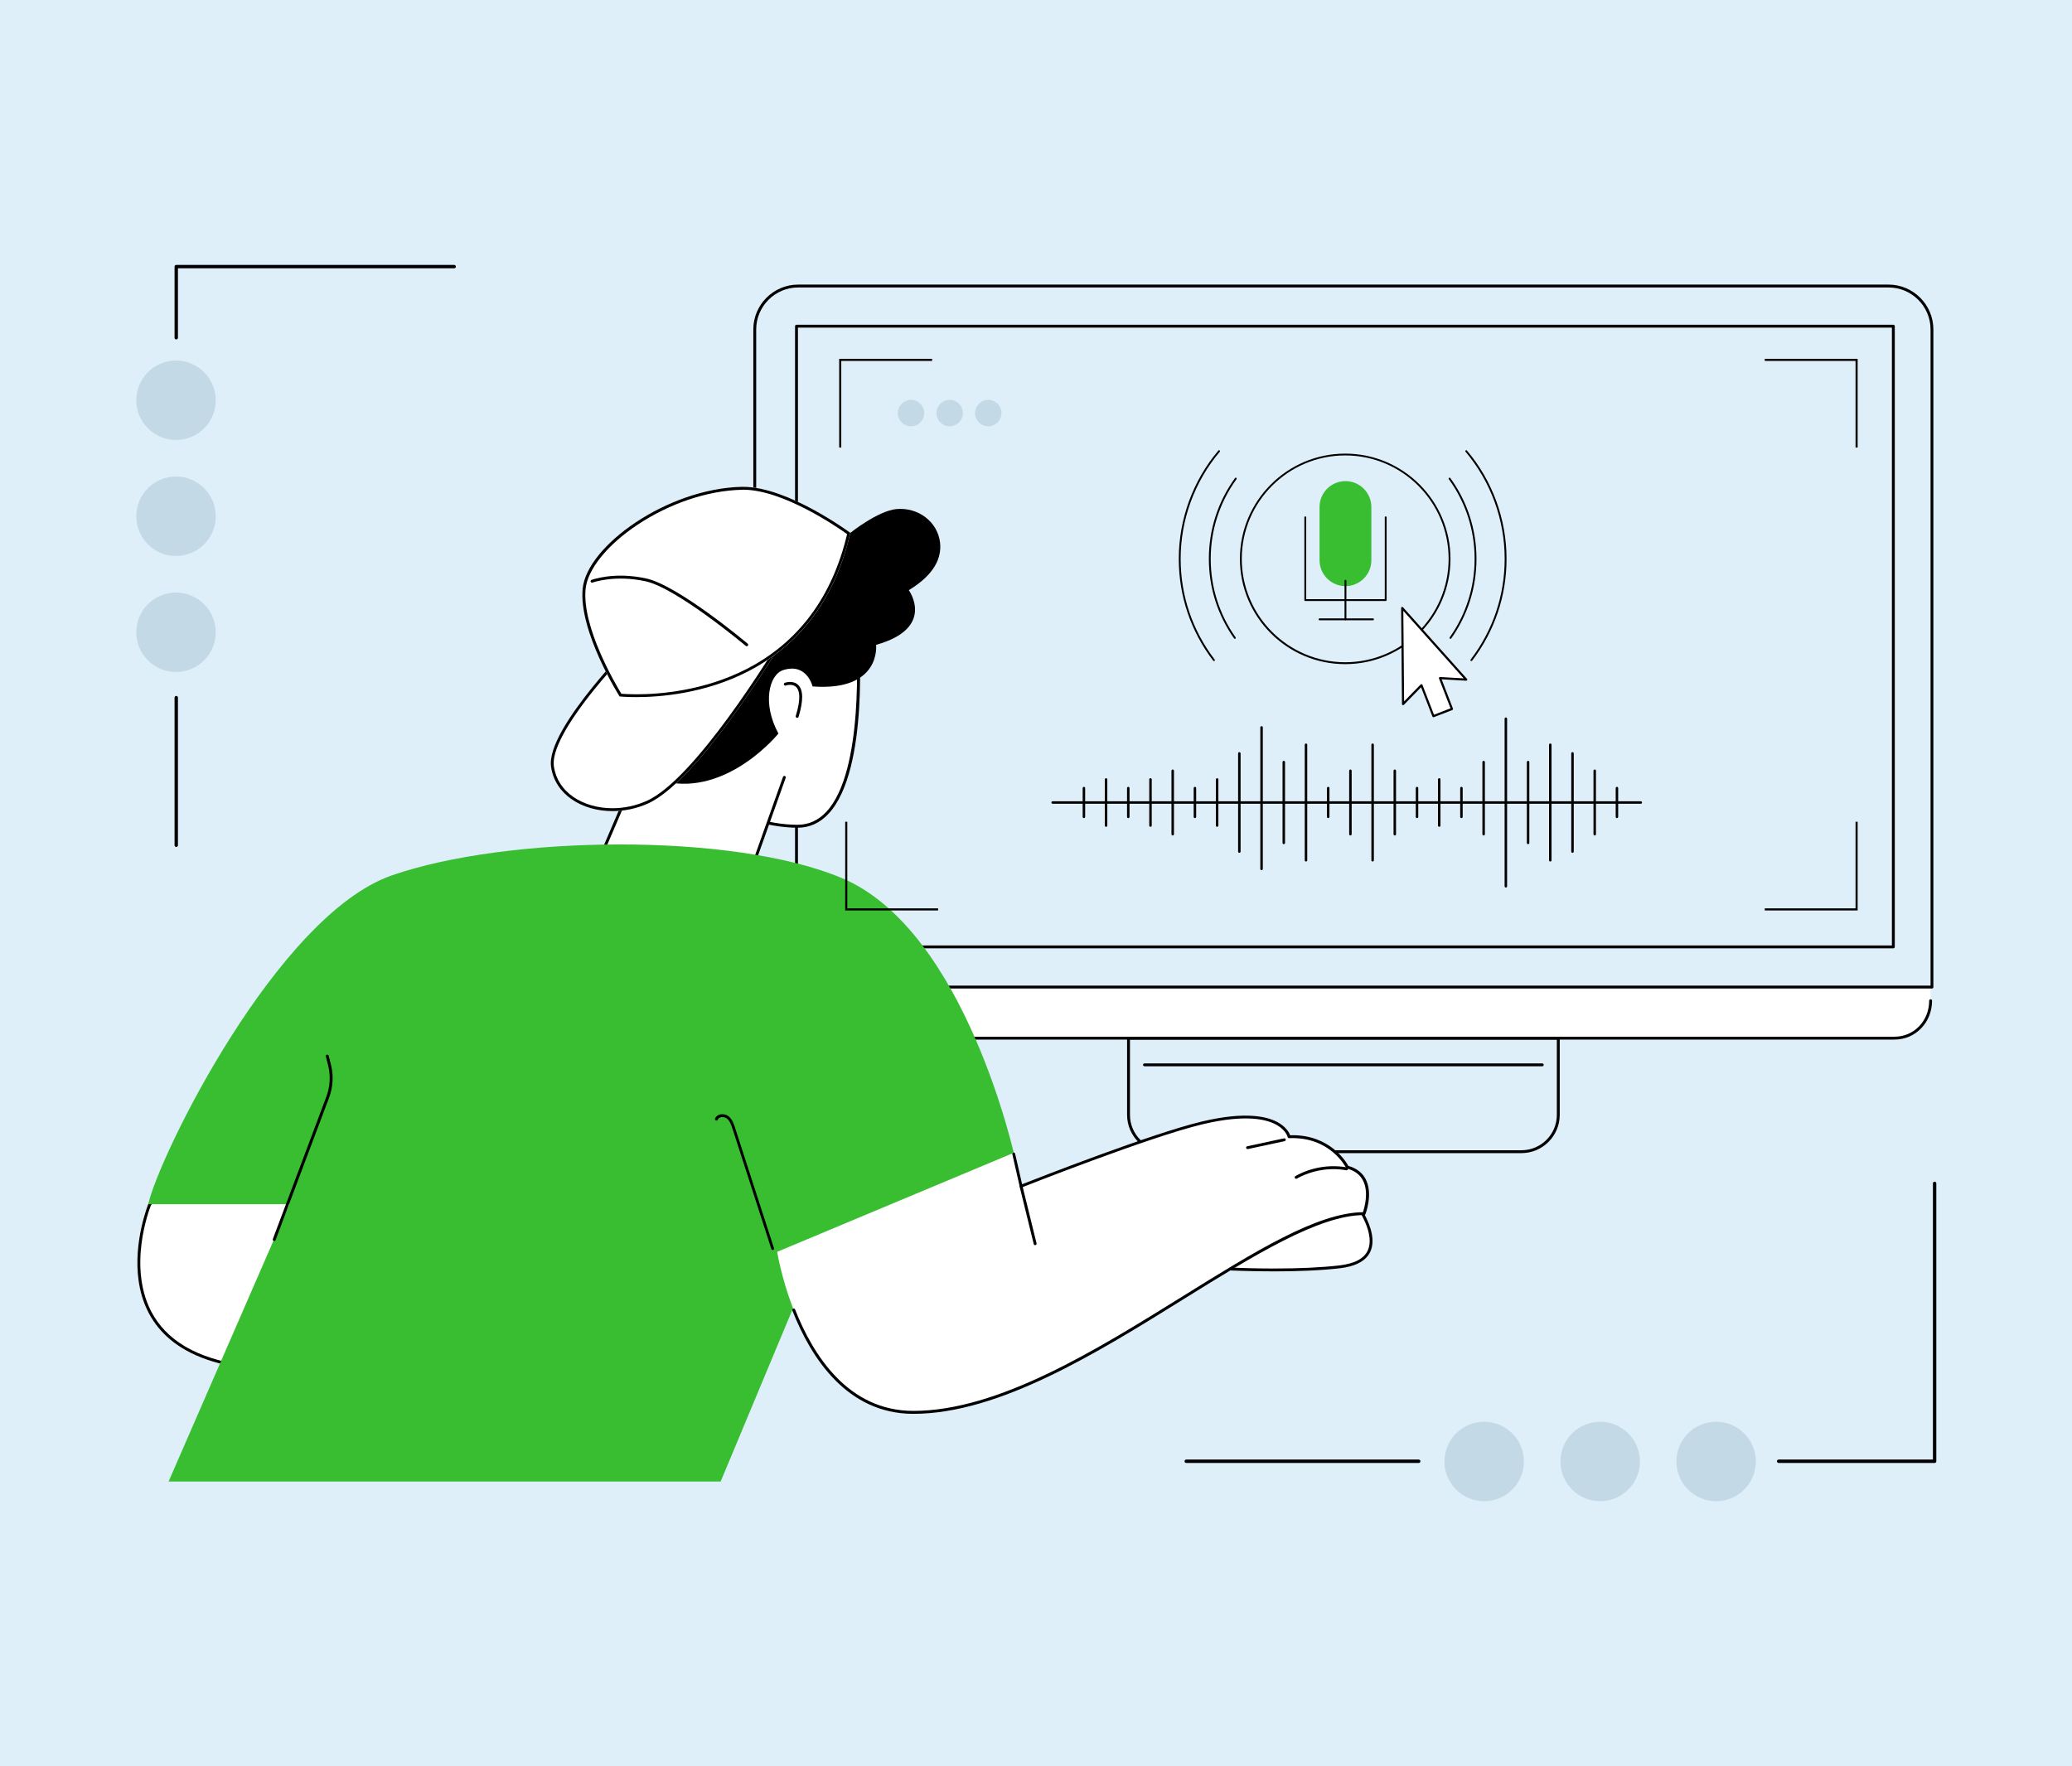<svg width="610" height="520" viewBox="0 0 610 520" fill="none" xmlns="http://www.w3.org/2000/svg">
<rect x="0" y="0" width="610" height="520" fill="#333333" stroke="none"/>
<g clip-path="url(#clip0_909_24617)">
<rect width="610" height="520" fill="#DEEFFA"/>
<g clip-path="url(#clip1_909_24617)">
<path d="M222.199 294.221C222.199 300.306 227.264 305.679 233.349 305.679L557.746 305.66C563.831 305.66 568.357 301 568.357 294.914V294.433L568.434 276.485L222.296 290.524L222.199 294.221Z" fill="white"/>
<path d="M447.919 339.091H343.08C337.091 339.091 332.238 334.238 332.238 328.249V305.66H458.762V328.249C458.762 334.238 453.909 339.091 447.919 339.091Z" fill="#DEEFFA"/>
<path d="M447.921 339.515H343.082C336.862 339.515 331.816 334.451 331.816 328.25V305.66C331.816 305.429 332.009 305.237 332.24 305.237H458.763C458.994 305.237 459.187 305.429 459.187 305.66V328.25C459.187 334.47 454.122 339.515 447.921 339.515ZM332.664 306.084V328.25C332.664 333.988 337.343 338.668 343.082 338.668H447.921C453.66 338.668 458.34 333.988 458.34 328.25V306.084H332.664Z" fill="black"/>
<path d="M568.781 290.62H222.199V97.003C222.199 89.935 227.919 84.216 234.986 84.216H555.974C563.042 84.216 568.761 89.935 568.761 97.003V290.62H568.781Z" fill="#DEEFFA"/>
<path d="M568.782 291.044H222.201C221.97 291.044 221.777 290.851 221.777 290.62V97.003C221.777 89.704 227.709 83.792 234.988 83.792H555.976C563.275 83.792 569.187 89.723 569.187 97.003V290.62C569.206 290.851 569.013 291.044 568.782 291.044ZM222.625 290.196H568.359V97.003C568.359 90.186 562.812 84.639 555.995 84.639H234.988C228.171 84.639 222.625 90.186 222.625 97.003V290.196Z" fill="black"/>
<path d="M557.404 279.219H234.49C234.259 279.219 234.066 279.027 234.066 278.795V96.04C234.066 95.808 234.259 95.616 234.49 95.616H557.404C557.635 95.616 557.827 95.808 557.827 96.04V278.795C557.827 279.027 557.635 279.219 557.404 279.219ZM234.914 278.372H556.98V96.463H234.914V278.372Z" fill="black"/>
<path d="M557.748 306.084H233.236C226.919 306.084 221.777 300.961 221.777 294.645C221.777 294.414 221.97 294.221 222.201 294.221C222.432 294.221 222.625 294.414 222.625 294.645C222.625 300.48 227.381 305.237 233.236 305.237H557.767C563.467 305.237 567.954 300.576 567.954 294.645C567.954 294.414 568.147 294.221 568.378 294.221C568.609 294.221 568.802 294.414 568.802 294.645C568.782 301.058 563.949 306.084 557.748 306.084Z" fill="black"/>
<path d="M454.046 313.941H336.939C336.708 313.941 336.516 313.748 336.516 313.517C336.516 313.286 336.708 313.094 336.939 313.094H454.046C454.277 313.094 454.469 313.286 454.469 313.517C454.469 313.748 454.277 313.941 454.046 313.941Z" fill="black"/>
<path d="M252.355 186.05C252.355 186.05 257.131 243.342 234.753 243.265C217.479 243.207 199.55 230.632 199.3 229.284C199.05 227.936 199.088 192.656 199.088 192.656L252.355 186.05Z" fill="white"/>
<path d="M234.794 243.708C234.774 243.708 234.755 243.708 234.755 243.708C225.492 243.67 216.422 240.126 210.452 237.16C204.27 234.079 199.071 230.401 198.878 229.4C198.628 228.052 198.666 196.315 198.666 192.694C198.666 192.483 198.82 192.309 199.032 192.271L252.28 185.646C252.395 185.627 252.511 185.665 252.607 185.742C252.703 185.819 252.761 185.916 252.761 186.031C252.896 187.687 255.996 226.511 243.96 239.548C241.418 242.302 238.337 243.708 234.794 243.708ZM199.533 193.06C199.514 207.234 199.552 228.283 199.725 229.226C199.995 229.843 204.347 233.193 211.107 236.525C216.923 239.394 225.762 242.822 234.755 242.841C234.774 242.841 234.774 242.841 234.794 242.841C238.087 242.841 240.956 241.532 243.344 238.951C254.437 226.935 252.26 190.942 251.952 186.532L199.533 193.06Z" fill="black"/>
<path d="M230.925 228.86L216.712 268.743L174.461 257.708L199.496 199.28L230.925 228.86Z" fill="white"/>
<path d="M216.711 269.167C216.673 269.167 216.634 269.167 216.596 269.147L174.344 258.113C174.229 258.074 174.132 257.997 174.075 257.882C174.017 257.766 174.017 257.651 174.075 257.535L199.11 199.107C199.206 198.895 199.456 198.799 199.668 198.876C199.88 198.972 199.976 199.223 199.899 199.434L175.057 257.419L216.442 268.223L230.519 228.725C230.596 228.514 230.846 228.398 231.058 228.475C231.27 228.552 231.386 228.802 231.309 229.014L217.116 268.897C217.058 269.051 216.885 269.167 216.711 269.167Z" fill="black"/>
<path d="M214.227 155.546L250.335 156.894C250.335 156.894 258.462 150.385 263.931 149.884C270.209 149.306 276.044 153.524 276.757 159.783C277.238 164.154 275.236 169.103 267.552 173.764C267.552 173.764 275.621 184.895 257.923 189.863C257.923 189.863 259.521 203.594 239.224 202.111C239.224 202.111 237.567 195.063 230.577 197.297C226.456 198.606 224.299 207.041 229.171 215.977C229.171 215.977 214.285 234.406 195.682 230.112C177.079 225.817 181.836 203.96 183.261 196.738C184.686 189.536 178.658 167.909 194.064 156.258C203.327 149.249 214.227 155.546 214.227 155.546Z" fill="black"/>
<path d="M231.195 201.456C231.195 201.456 238.378 198.953 234.681 210.95L231.195 201.456Z" fill="white"/>
<path d="M234.679 211.355C234.641 211.355 234.602 211.355 234.564 211.336C234.333 211.259 234.217 211.028 234.275 210.797C235.97 205.308 235.276 203.132 234.391 202.285C233.254 201.187 231.348 201.822 231.329 201.842C231.098 201.919 230.866 201.803 230.789 201.572C230.712 201.36 230.828 201.11 231.059 201.033C231.155 200.994 233.485 200.205 234.988 201.668C236.509 203.151 236.547 206.29 235.103 211.047C235.045 211.239 234.872 211.355 234.679 211.355Z" fill="black"/>
<path d="M232.982 184.548C232.982 184.548 206.792 229.438 190.692 236.602C178.502 242.032 163.847 237.141 162.229 225.76C160.611 214.378 187.977 187.263 187.977 187.263L232.982 184.548Z" fill="white"/>
<path d="M231.443 185.492C226.898 193.06 204.463 229.553 190.347 235.831C187.189 237.237 183.722 237.969 180.314 237.969C176.019 237.969 171.937 236.794 168.836 234.676C165.582 232.442 163.598 229.322 163.059 225.644C162.423 221.234 166.602 213.319 175.133 202.785C181.007 195.544 187.112 189.324 188.344 188.092L231.443 185.492ZM232.984 184.548L187.978 187.263C187.978 187.263 160.594 214.378 162.231 225.76C163.405 233.983 171.378 238.816 180.314 238.816C183.742 238.816 187.324 238.104 190.694 236.602C206.793 229.438 232.984 184.548 232.984 184.548Z" fill="black"/>
<path d="M250.333 156.894C250.333 156.894 231.673 143.028 218.346 143.337C196.373 143.857 172.763 160.726 171.531 173.34C170.318 185.954 182.411 205.058 182.411 205.058C182.411 205.058 237.874 211.124 250.333 156.894Z" fill="white"/>
<path d="M218.809 144.184C230.537 144.184 246.52 155.199 249.39 157.26C244.999 175.767 235.062 189.132 219.848 196.95C207.215 203.44 194.082 204.422 187.38 204.422C185.204 204.422 183.625 204.326 182.931 204.268C181.314 201.611 171.3 184.683 172.397 173.436C172.956 167.659 178.791 160.418 187.65 154.525C197.144 148.209 208.352 144.434 218.385 144.203C218.52 144.184 218.655 144.184 218.809 144.184ZM218.809 143.337C218.655 143.337 218.5 143.337 218.346 143.337C196.373 143.857 172.763 160.726 171.531 173.34C170.318 185.954 182.411 205.058 182.411 205.058C182.411 205.058 184.26 205.25 187.361 205.25C201.226 205.25 240.127 201.206 250.333 156.875C250.333 156.894 232.096 143.337 218.809 143.337Z" fill="black"/>
<path d="M219.829 190.268C219.732 190.268 219.636 190.229 219.559 190.172C219.347 189.998 199.204 173.129 190.056 171.145C180.928 169.161 174.496 171.511 174.438 171.53C174.226 171.607 173.976 171.511 173.899 171.28C173.822 171.068 173.937 170.818 174.149 170.741C174.419 170.644 180.89 168.276 190.249 170.317C199.589 172.358 219.289 188.824 220.117 189.517C220.291 189.671 220.329 189.941 220.175 190.114C220.079 190.21 219.963 190.268 219.829 190.268Z" fill="black"/>
<path d="M350.457 373.428C350.457 373.428 376.725 375.45 394.384 373.428C412.043 371.406 400.161 355.018 400.161 355.018C400.161 355.018 360.163 361.103 350.457 373.428Z" fill="white"/>
<path d="M399.776 355.942C400.874 357.598 404.61 363.78 402.703 368.094C401.625 370.559 398.794 372.061 394.288 372.581C389.107 373.178 382.675 373.486 375.145 373.486C365.208 373.486 355.945 372.947 352.248 372.715C362.551 362.336 395.212 356.674 399.776 355.942ZM400.161 355.018C400.161 355.018 360.144 361.103 350.457 373.428C350.457 373.428 362.127 374.333 375.145 374.333C381.655 374.333 388.491 374.102 394.384 373.428C412.043 371.406 400.161 355.018 400.161 355.018Z" fill="black"/>
<path d="M43.642 354.555C43.642 354.555 25.752 398.482 74.666 403.123L102.263 346.236L54.735 338.398L43.642 354.555Z" fill="white"/>
<path d="M55.139 339.323L101.011 346.891L74.166 402.218C60.05 400.774 50.325 395.825 45.298 387.525C40.946 380.342 40.927 371.887 41.678 366.033C42.448 360.102 44.143 355.615 44.393 354.96L55.139 339.323ZM54.735 338.398L43.642 354.555C43.642 354.555 25.752 398.482 74.666 403.123L102.263 346.236L54.735 338.398Z" fill="black"/>
<path d="M49.63 436.208H212.165L241.013 367.112L298.998 341.691C298.998 341.691 284.516 274 247.907 258.556C215.708 244.96 149.154 245.961 115.337 257.747C81.501 269.533 46.741 340.517 43.641 354.556H85.18L49.63 436.208Z" fill="#39BE32"/>
<path d="M80.729 365.378C80.671 365.378 80.633 365.378 80.575 365.359C80.363 365.282 80.248 365.032 80.325 364.82L96.058 322.953C97.195 319.93 97.368 316.695 96.578 313.575L95.924 311.052C95.866 310.821 96.001 310.59 96.232 310.532C96.463 310.474 96.694 310.609 96.752 310.84L97.406 313.363C98.254 316.656 98.061 320.065 96.867 323.242L81.133 365.109C81.056 365.282 80.903 365.378 80.729 365.378Z" fill="black"/>
<path d="M227.494 368.036C227.32 368.036 227.147 367.92 227.089 367.747L215.65 332.351C215.226 331.061 214.822 329.944 213.936 329.289C213.455 328.923 212.742 328.808 212.145 328.962C211.856 329.039 211.49 329.232 211.317 329.655C211.24 329.867 210.99 329.983 210.759 329.906C210.547 329.829 210.431 329.578 210.508 329.347C210.739 328.769 211.221 328.346 211.895 328.153C212.742 327.922 213.724 328.095 214.418 328.615C215.592 329.482 216.074 331.003 216.42 332.101L227.86 367.497C227.937 367.728 227.802 367.959 227.59 368.036C227.571 368.036 227.532 368.036 227.494 368.036Z" fill="black"/>
<path d="M298.98 339.207L228.805 368.575C228.805 368.575 236.161 415.833 268.861 415.853C314.386 415.872 371.562 357.367 401.547 357.348C401.547 357.348 405.918 346.14 396.617 343.656C396.617 343.656 392.072 334.181 379.477 334.72C379.477 334.72 377.359 325.053 353.884 330.637C338.112 334.393 300.559 349.279 300.559 349.279L298.98 339.207Z" fill="white"/>
<path d="M268.899 416.276C268.88 416.276 268.88 416.276 268.861 416.276C249.333 416.257 238.722 399.734 233.272 385.849C233.195 385.637 233.292 385.387 233.504 385.291C233.715 385.214 233.966 385.31 234.062 385.522C239.416 399.156 249.796 415.391 268.861 415.41C268.861 415.41 268.88 415.41 268.899 415.41C293.915 415.41 322.744 397.481 348.183 381.67C369.405 368.479 387.739 357.078 401.258 356.905C401.643 355.749 403.049 351.07 401.296 347.623C400.391 345.851 398.793 344.657 396.52 344.041C396.405 344.002 396.308 343.925 396.251 343.81C396.212 343.713 391.648 334.604 379.516 335.105C379.304 335.124 379.13 334.97 379.092 334.778C379.092 334.758 378.649 332.929 376.184 331.408C373.18 329.54 366.883 327.96 354.018 331.022C338.458 334.72 301.117 349.491 300.752 349.645C300.636 349.683 300.501 349.683 300.405 349.625C300.289 349.568 300.212 349.471 300.193 349.337L298.036 339.862C297.978 339.631 298.132 339.4 298.364 339.361C298.595 339.303 298.826 339.457 298.864 339.688L300.906 348.682C305.258 346.968 339.151 333.699 353.826 330.214C367.017 327.075 373.546 328.769 376.685 330.734C378.803 332.062 379.573 333.584 379.824 334.258C380.055 334.258 380.286 334.238 380.517 334.238C391.552 334.238 396.251 341.98 396.944 343.27C399.37 343.964 401.104 345.292 402.086 347.237C404.262 351.532 402.086 357.232 401.989 357.483C401.932 357.637 401.778 357.752 401.585 357.752C388.278 357.752 369.02 369.73 348.646 382.383C323.09 398.29 294.165 416.276 268.899 416.276Z" fill="black"/>
<path d="M304.738 366.611C304.545 366.611 304.372 366.476 304.333 366.284L300.173 349.337C300.116 349.106 300.251 348.875 300.482 348.817C300.713 348.759 300.944 348.894 301.002 349.125L305.161 366.072C305.219 366.303 305.084 366.534 304.853 366.592C304.815 366.611 304.776 366.611 304.738 366.611Z" fill="black"/>
<path d="M367.287 338.321C367.095 338.321 366.922 338.186 366.864 337.994C366.806 337.763 366.96 337.532 367.191 337.493L378.014 335.163C378.245 335.105 378.476 335.259 378.515 335.49C378.572 335.721 378.418 335.952 378.187 335.991L367.364 338.321C367.345 338.321 367.307 338.321 367.287 338.321Z" fill="black"/>
<path d="M381.576 347.064C381.422 347.064 381.288 346.987 381.211 346.852C381.095 346.641 381.172 346.39 381.365 346.275C385.871 343.733 391.398 342.789 396.501 343.713C396.732 343.752 396.886 343.983 396.848 344.214C396.809 344.445 396.597 344.599 396.347 344.561C391.436 343.675 386.121 344.58 381.788 347.026C381.711 347.064 381.634 347.064 381.576 347.064Z" fill="black"/>
<path d="M363.543 188.088C363.457 188.088 363.37 188.051 363.321 187.977C358.458 181.102 355.891 173.005 355.891 164.55C355.891 155.935 358.557 147.702 363.592 140.753C363.679 140.63 363.852 140.605 363.975 140.692C364.099 140.778 364.123 140.951 364.037 141.074C359.063 147.937 356.434 156.058 356.434 164.55C356.434 172.881 358.964 180.88 363.765 187.656C363.852 187.779 363.827 187.952 363.704 188.038C363.654 188.063 363.605 188.088 363.543 188.088Z" fill="black"/>
<path d="M357.395 194.642C357.308 194.642 357.234 194.605 357.172 194.531C350.544 185.854 347.039 175.486 347.039 164.538C347.039 152.874 351.174 141.543 358.691 132.657C358.789 132.546 358.962 132.521 359.073 132.62C359.184 132.718 359.197 132.891 359.11 133.002C351.68 141.803 347.582 152.997 347.582 164.538C347.582 175.362 351.05 185.619 357.604 194.197C357.691 194.321 357.678 194.494 357.555 194.58C357.506 194.629 357.456 194.642 357.395 194.642Z" fill="black"/>
<path d="M427.021 188.088C426.972 188.088 426.91 188.075 426.861 188.038C426.738 187.952 426.713 187.779 426.799 187.656C431.601 180.88 434.131 172.881 434.131 164.55C434.131 156.046 431.502 147.937 426.528 141.074C426.441 140.951 426.466 140.778 426.589 140.692C426.713 140.605 426.886 140.63 426.972 140.753C432.008 147.702 434.674 155.935 434.674 164.55C434.674 173.005 432.107 181.102 427.244 187.977C427.194 188.038 427.108 188.088 427.021 188.088Z" fill="black"/>
<path d="M433.168 194.641C433.106 194.641 433.057 194.629 433.008 194.58C432.884 194.493 432.86 194.321 432.958 194.197C439.512 185.619 442.981 175.362 442.981 164.538C442.981 152.997 438.883 141.802 431.453 133.002C431.354 132.891 431.366 132.718 431.49 132.62C431.601 132.521 431.773 132.533 431.872 132.657C439.389 141.556 443.524 152.874 443.524 164.538C443.524 175.486 440.018 185.854 433.39 194.53C433.341 194.604 433.255 194.641 433.168 194.641Z" fill="black"/>
<path d="M396.03 195.271C412.996 195.271 426.75 181.517 426.75 164.55C426.75 147.583 412.996 133.829 396.03 133.829C379.063 133.829 365.309 147.583 365.309 164.55C365.309 181.517 379.063 195.271 396.03 195.271Z" fill="#DEEFFA"/>
<path d="M396.028 195.543C378.933 195.543 365.035 181.633 365.035 164.55C365.035 147.468 378.945 133.558 396.028 133.558C413.11 133.558 427.02 147.468 427.02 164.55C427.02 181.633 413.122 195.543 396.028 195.543ZM396.028 134.089C379.242 134.089 365.578 147.752 365.578 164.538C365.578 181.324 379.242 194.987 396.028 194.987C412.814 194.987 426.477 181.324 426.477 164.538C426.477 147.752 412.826 134.089 396.028 134.089Z" fill="black"/>
<path d="M396.104 172.573C391.895 172.573 388.477 169.154 388.477 164.945V149.283C388.477 145.074 391.895 141.655 396.104 141.655C400.313 141.655 403.732 145.074 403.732 149.283V164.933C403.744 169.154 400.326 172.573 396.104 172.573Z" fill="#39BE32"/>
<path d="M396.104 182.62C395.955 182.62 395.832 182.497 395.832 182.348V170.993C395.832 170.845 395.955 170.722 396.104 170.722C396.252 170.722 396.375 170.845 396.375 170.993V182.348C396.375 182.509 396.264 182.62 396.104 182.62Z" fill="black"/>
<path d="M404.224 182.62H388.475C388.327 182.62 388.203 182.497 388.203 182.348C388.203 182.2 388.327 182.077 388.475 182.077H404.224C404.372 182.077 404.495 182.2 404.495 182.348C404.495 182.497 404.384 182.62 404.224 182.62Z" fill="black"/>
<path d="M407.953 176.955H384.279C384.131 176.955 384.008 176.831 384.008 176.683V152.319C384.008 152.171 384.131 152.047 384.279 152.047C384.427 152.047 384.551 152.171 384.551 152.319V176.412H407.681V152.319C407.681 152.171 407.804 152.047 407.953 152.047C408.101 152.047 408.224 152.171 408.224 152.319V176.683C408.224 176.831 408.101 176.955 407.953 176.955Z" fill="black"/>
<path d="M431.687 200.101L412.832 179.001L413.08 207.299L418.486 201.762L422.012 210.854L427.476 208.742L423.965 199.649L431.687 200.101Z" fill="white"/>
<path d="M422.011 211.175C421.88 211.175 421.763 211.102 421.705 210.971L418.368 202.345L413.298 207.532C413.21 207.62 413.064 207.649 412.948 207.605C412.831 207.561 412.744 207.445 412.744 207.314L412.496 179.016C412.496 178.885 412.584 178.768 412.7 178.71C412.831 178.666 412.962 178.696 413.05 178.798L431.905 199.897C431.993 199.999 432.007 200.13 431.949 200.247C431.891 200.363 431.774 200.436 431.643 200.421L424.415 199.999L427.752 208.625C427.781 208.698 427.781 208.8 427.752 208.873C427.723 208.946 427.65 209.019 427.577 209.048L422.113 211.16C422.084 211.16 422.04 211.175 422.011 211.175ZM418.485 201.441C418.5 201.441 418.529 201.441 418.543 201.441C418.645 201.471 418.733 201.543 418.776 201.645L422.171 210.432L427.038 208.552L423.643 199.766C423.599 199.664 423.614 199.547 423.687 199.46C423.745 199.372 423.862 199.329 423.964 199.329L430.914 199.737L413.137 179.847L413.37 206.512L418.237 201.529C418.325 201.471 418.398 201.441 418.485 201.441Z" fill="black"/>
<path d="M290.937 125.511C293.085 125.511 294.827 123.77 294.827 121.621C294.827 119.473 293.085 117.731 290.937 117.731C288.789 117.731 287.047 119.473 287.047 121.621C287.047 123.77 288.789 125.511 290.937 125.511Z" fill="#C3D9E5"/>
<path d="M279.578 125.511C281.726 125.511 283.468 123.77 283.468 121.621C283.468 119.473 281.726 117.731 279.578 117.731C277.429 117.731 275.688 119.473 275.688 121.621C275.688 123.77 277.429 125.511 279.578 125.511Z" fill="#C3D9E5"/>
<path d="M268.195 125.511C270.343 125.511 272.085 123.77 272.085 121.621C272.085 119.473 270.343 117.731 268.195 117.731C266.046 117.731 264.305 119.473 264.305 121.621C264.305 123.77 266.046 125.511 268.195 125.511Z" fill="#C3D9E5"/>
</g>
<path d="M247.363 131.768V105.956H274.404" stroke="black" stroke-width="0.615"/>
<path d="M546.586 131.768V105.956H519.545" stroke="black" stroke-width="0.615"/>
<path d="M249.137 241.946V267.758H276.177" stroke="black" stroke-width="0.615"/>
<path d="M546.586 241.946V267.758H519.545" stroke="black" stroke-width="0.615"/>
<g clip-path="url(#clip2_909_24617)">
<path d="M319.104 240.876C318.905 240.876 318.738 240.709 318.738 240.509V232.039C318.738 231.84 318.905 231.673 319.104 231.673C319.304 231.673 319.47 231.84 319.47 232.039V240.509C319.47 240.709 319.304 240.876 319.104 240.876Z" fill="black"/>
<path d="M325.628 243.438C325.428 243.438 325.262 243.272 325.262 243.072V229.493C325.262 229.293 325.428 229.127 325.628 229.127C325.828 229.127 325.994 229.293 325.994 229.493V243.072C326.011 243.272 325.844 243.438 325.628 243.438Z" fill="black"/>
<path d="M332.167 240.876C331.967 240.876 331.801 240.709 331.801 240.509V232.039C331.801 231.84 331.967 231.673 332.167 231.673C332.367 231.673 332.533 231.84 332.533 232.039V240.509C332.533 240.709 332.383 240.876 332.167 240.876Z" fill="black"/>
<path d="M338.706 243.438C338.506 243.438 338.34 243.272 338.34 243.072V229.493C338.34 229.293 338.506 229.127 338.706 229.127C338.906 229.127 339.072 229.293 339.072 229.493V243.072C339.072 243.272 338.922 243.438 338.706 243.438Z" fill="black"/>
<path d="M345.249 245.984C345.049 245.984 344.883 245.818 344.883 245.618V226.93C344.883 226.731 345.049 226.564 345.249 226.564C345.449 226.564 345.615 226.731 345.615 226.93V245.618C345.615 245.818 345.449 245.984 345.249 245.984Z" fill="black"/>
<path d="M351.788 240.876C351.588 240.876 351.422 240.709 351.422 240.509V232.039C351.422 231.84 351.588 231.673 351.788 231.673C351.988 231.673 352.154 231.84 352.154 232.039V240.509C352.154 240.709 351.988 240.876 351.788 240.876Z" fill="black"/>
<path d="M358.327 243.438C358.127 243.438 357.961 243.272 357.961 243.072V229.493C357.961 229.293 358.127 229.127 358.327 229.127C358.527 229.127 358.693 229.293 358.693 229.493V243.072C358.693 243.272 358.527 243.438 358.327 243.438Z" fill="black"/>
<path d="M364.866 251.093C364.666 251.093 364.5 250.927 364.5 250.727V221.822C364.5 221.622 364.666 221.456 364.866 221.456C365.066 221.456 365.232 221.622 365.232 221.822V250.727C365.232 250.927 365.066 251.093 364.866 251.093Z" fill="black"/>
<path d="M371.405 256.202C371.205 256.202 371.039 256.035 371.039 255.836V214.167C371.039 213.967 371.205 213.801 371.405 213.801C371.605 213.801 371.771 213.967 371.771 214.167V255.836C371.771 256.035 371.605 256.202 371.405 256.202Z" fill="black"/>
<path d="M377.948 248.547C377.748 248.547 377.582 248.381 377.582 248.181V224.384C377.582 224.185 377.748 224.018 377.948 224.018C378.148 224.018 378.314 224.185 378.314 224.384V248.181C378.314 248.381 378.148 248.547 377.948 248.547Z" fill="black"/>
<path d="M384.487 253.656C384.287 253.656 384.121 253.489 384.121 253.29V219.276C384.121 219.076 384.287 218.909 384.487 218.909C384.687 218.909 384.853 219.076 384.853 219.276V253.29C384.853 253.489 384.687 253.656 384.487 253.656Z" fill="black"/>
<path d="M391.026 240.876C390.827 240.876 390.66 240.709 390.66 240.509V232.039C390.66 231.84 390.827 231.673 391.026 231.673C391.226 231.673 391.392 231.84 391.392 232.039V240.509C391.392 240.709 391.226 240.876 391.026 240.876Z" fill="black"/>
<path d="M397.565 245.984C397.366 245.984 397.199 245.818 397.199 245.618V226.93C397.199 226.731 397.366 226.564 397.565 226.564C397.765 226.564 397.931 226.731 397.931 226.93V245.618C397.931 245.818 397.765 245.984 397.565 245.984Z" fill="black"/>
<path d="M404.104 253.656C403.905 253.656 403.738 253.489 403.738 253.29V219.276C403.738 219.076 403.905 218.909 404.104 218.909C404.304 218.909 404.47 219.076 404.47 219.276V253.29C404.47 253.489 404.304 253.656 404.104 253.656Z" fill="black"/>
<path d="M410.628 245.984C410.428 245.984 410.262 245.818 410.262 245.618V226.93C410.262 226.731 410.428 226.564 410.628 226.564C410.828 226.564 410.994 226.731 410.994 226.93V245.618C411.011 245.818 410.844 245.984 410.628 245.984Z" fill="black"/>
<path d="M417.171 240.876C416.971 240.876 416.805 240.709 416.805 240.509V232.039C416.805 231.84 416.971 231.673 417.171 231.673C417.37 231.673 417.537 231.84 417.537 232.039V240.509C417.537 240.709 417.387 240.876 417.171 240.876Z" fill="black"/>
<path d="M423.71 243.438C423.51 243.438 423.344 243.272 423.344 243.072V229.493C423.344 229.293 423.51 229.127 423.71 229.127C423.91 229.127 424.076 229.293 424.076 229.493V243.072C424.076 243.272 423.91 243.438 423.71 243.438Z" fill="black"/>
<path d="M430.249 240.876C430.049 240.876 429.883 240.709 429.883 240.509V232.039C429.883 231.84 430.049 231.673 430.249 231.673C430.449 231.673 430.615 231.84 430.615 232.039V240.509C430.615 240.709 430.449 240.876 430.249 240.876Z" fill="black"/>
<path d="M436.788 245.984C436.588 245.984 436.422 245.818 436.422 245.618V224.384C436.422 224.185 436.588 224.018 436.788 224.018C436.988 224.018 437.154 224.185 437.154 224.384V245.618C437.154 245.818 436.988 245.984 436.788 245.984Z" fill="black"/>
<path d="M443.327 261.311C443.127 261.311 442.961 261.144 442.961 260.944V211.604C442.961 211.404 443.127 211.238 443.327 211.238C443.527 211.238 443.693 211.404 443.693 211.604V260.944C443.693 261.161 443.527 261.311 443.327 261.311Z" fill="black"/>
<path d="M449.87 248.547C449.67 248.547 449.504 248.381 449.504 248.181V224.384C449.504 224.185 449.67 224.018 449.87 224.018C450.07 224.018 450.236 224.185 450.236 224.384V248.181C450.236 248.381 450.07 248.547 449.87 248.547Z" fill="black"/>
<path d="M456.409 253.656C456.209 253.656 456.043 253.489 456.043 253.29V219.276C456.043 219.076 456.209 218.909 456.409 218.909C456.609 218.909 456.775 219.076 456.775 219.276V253.29C456.775 253.489 456.609 253.656 456.409 253.656Z" fill="black"/>
<path d="M462.948 251.093C462.748 251.093 462.582 250.927 462.582 250.727V221.822C462.582 221.622 462.748 221.456 462.948 221.456C463.148 221.456 463.314 221.622 463.314 221.822V250.727C463.314 250.927 463.148 251.093 462.948 251.093Z" fill="black"/>
<path d="M469.487 245.984C469.288 245.984 469.121 245.818 469.121 245.618V226.93C469.121 226.731 469.288 226.564 469.487 226.564C469.687 226.564 469.853 226.731 469.853 226.93V245.618C469.853 245.818 469.687 245.984 469.487 245.984Z" fill="black"/>
<path d="M476.03 240.876C475.83 240.876 475.664 240.709 475.664 240.509V232.039C475.664 231.84 475.83 231.673 476.03 231.673C476.23 231.673 476.396 231.84 476.396 232.039V240.509C476.396 240.709 476.23 240.876 476.03 240.876Z" fill="black"/>
<path d="M483.05 236.649H309.901C309.702 236.649 309.535 236.482 309.535 236.283C309.535 236.083 309.702 235.917 309.901 235.917H483.05C483.25 235.917 483.416 236.083 483.416 236.283C483.416 236.482 483.25 236.649 483.05 236.649Z" fill="black"/>
</g>
<path d="M417.677 430.736H349.229C348.957 430.736 348.73 430.509 348.73 430.237C348.73 429.965 348.957 429.738 349.229 429.738H417.677C417.949 429.738 418.176 429.965 418.176 430.237C418.176 430.509 417.949 430.736 417.677 430.736Z" fill="black"/>
<path d="M569.577 430.735H523.635C523.363 430.735 523.137 430.509 523.137 430.237C523.137 429.965 523.363 429.738 523.635 429.738H569.056V348.416C569.056 348.144 569.283 347.917 569.555 347.917C569.827 347.917 570.053 348.144 570.053 348.416V430.237C570.076 430.509 569.849 430.735 569.577 430.735Z" fill="black"/>
<path d="M505.23 442C511.689 442 516.925 436.764 516.925 430.305C516.925 423.846 511.689 418.61 505.23 418.61C498.771 418.61 493.535 423.846 493.535 430.305C493.535 436.764 498.771 442 505.23 442Z" fill="#C3D9E5"/>
<path d="M471.097 442C477.557 442 482.793 436.764 482.793 430.305C482.793 423.846 477.557 418.61 471.097 418.61C464.638 418.61 459.402 423.846 459.402 430.305C459.402 436.764 464.638 442 471.097 442Z" fill="#C3D9E5"/>
<path d="M436.941 442C443.4 442 448.636 436.764 448.636 430.305C448.636 423.846 443.4 418.61 436.941 418.61C430.482 418.61 425.246 423.846 425.246 430.305C425.246 436.764 430.482 442 436.941 442Z" fill="#C3D9E5"/>
<path d="M51.889 249.37C51.617 249.37 51.391 249.143 51.391 248.871V205.4C51.391 205.128 51.617 204.901 51.889 204.901C52.161 204.901 52.388 205.128 52.388 205.4V248.849C52.388 249.143 52.161 249.37 51.889 249.37Z" fill="black"/>
<path d="M51.889 99.94C51.617 99.94 51.391 99.713 51.391 99.441V78.499C51.391 78.227 51.617 78 51.889 78H133.71C133.982 78 134.209 78.227 134.209 78.499C134.209 78.771 133.982 78.997 133.71 78.997H52.388V99.441C52.388 99.713 52.161 99.94 51.889 99.94Z" fill="black"/>
<path d="M51.82 129.54C58.279 129.54 63.515 124.304 63.515 117.845C63.515 111.386 58.279 106.15 51.82 106.15C45.361 106.15 40.125 111.386 40.125 117.845C40.125 124.304 45.361 129.54 51.82 129.54Z" fill="#C3D9E5"/>
<path d="M51.82 163.696C58.279 163.696 63.515 158.46 63.515 152.001C63.515 145.542 58.279 140.306 51.82 140.306C45.361 140.306 40.125 145.542 40.125 152.001C40.125 158.46 45.361 163.696 51.82 163.696Z" fill="#C3D9E5"/>
<path d="M51.82 197.853C58.279 197.853 63.515 192.617 63.515 186.158C63.515 179.698 58.279 174.462 51.82 174.462C45.361 174.462 40.125 179.698 40.125 186.158C40.125 192.617 45.361 197.853 51.82 197.853Z" fill="#C3D9E5"/>
</g>
<defs>
<clipPath id="clip0_909_24617">
<rect width="610" height="520" fill="white"/>
</clipPath>
<clipPath id="clip1_909_24617">
<rect width="528.759" height="352.416" fill="white" transform="translate(40.445 83.792)"/>
</clipPath>
<clipPath id="clip2_909_24617">
<rect width="173.881" height="50.073" fill="white" transform="translate(309.535 211.238)"/>
</clipPath>
</defs>
</svg>
